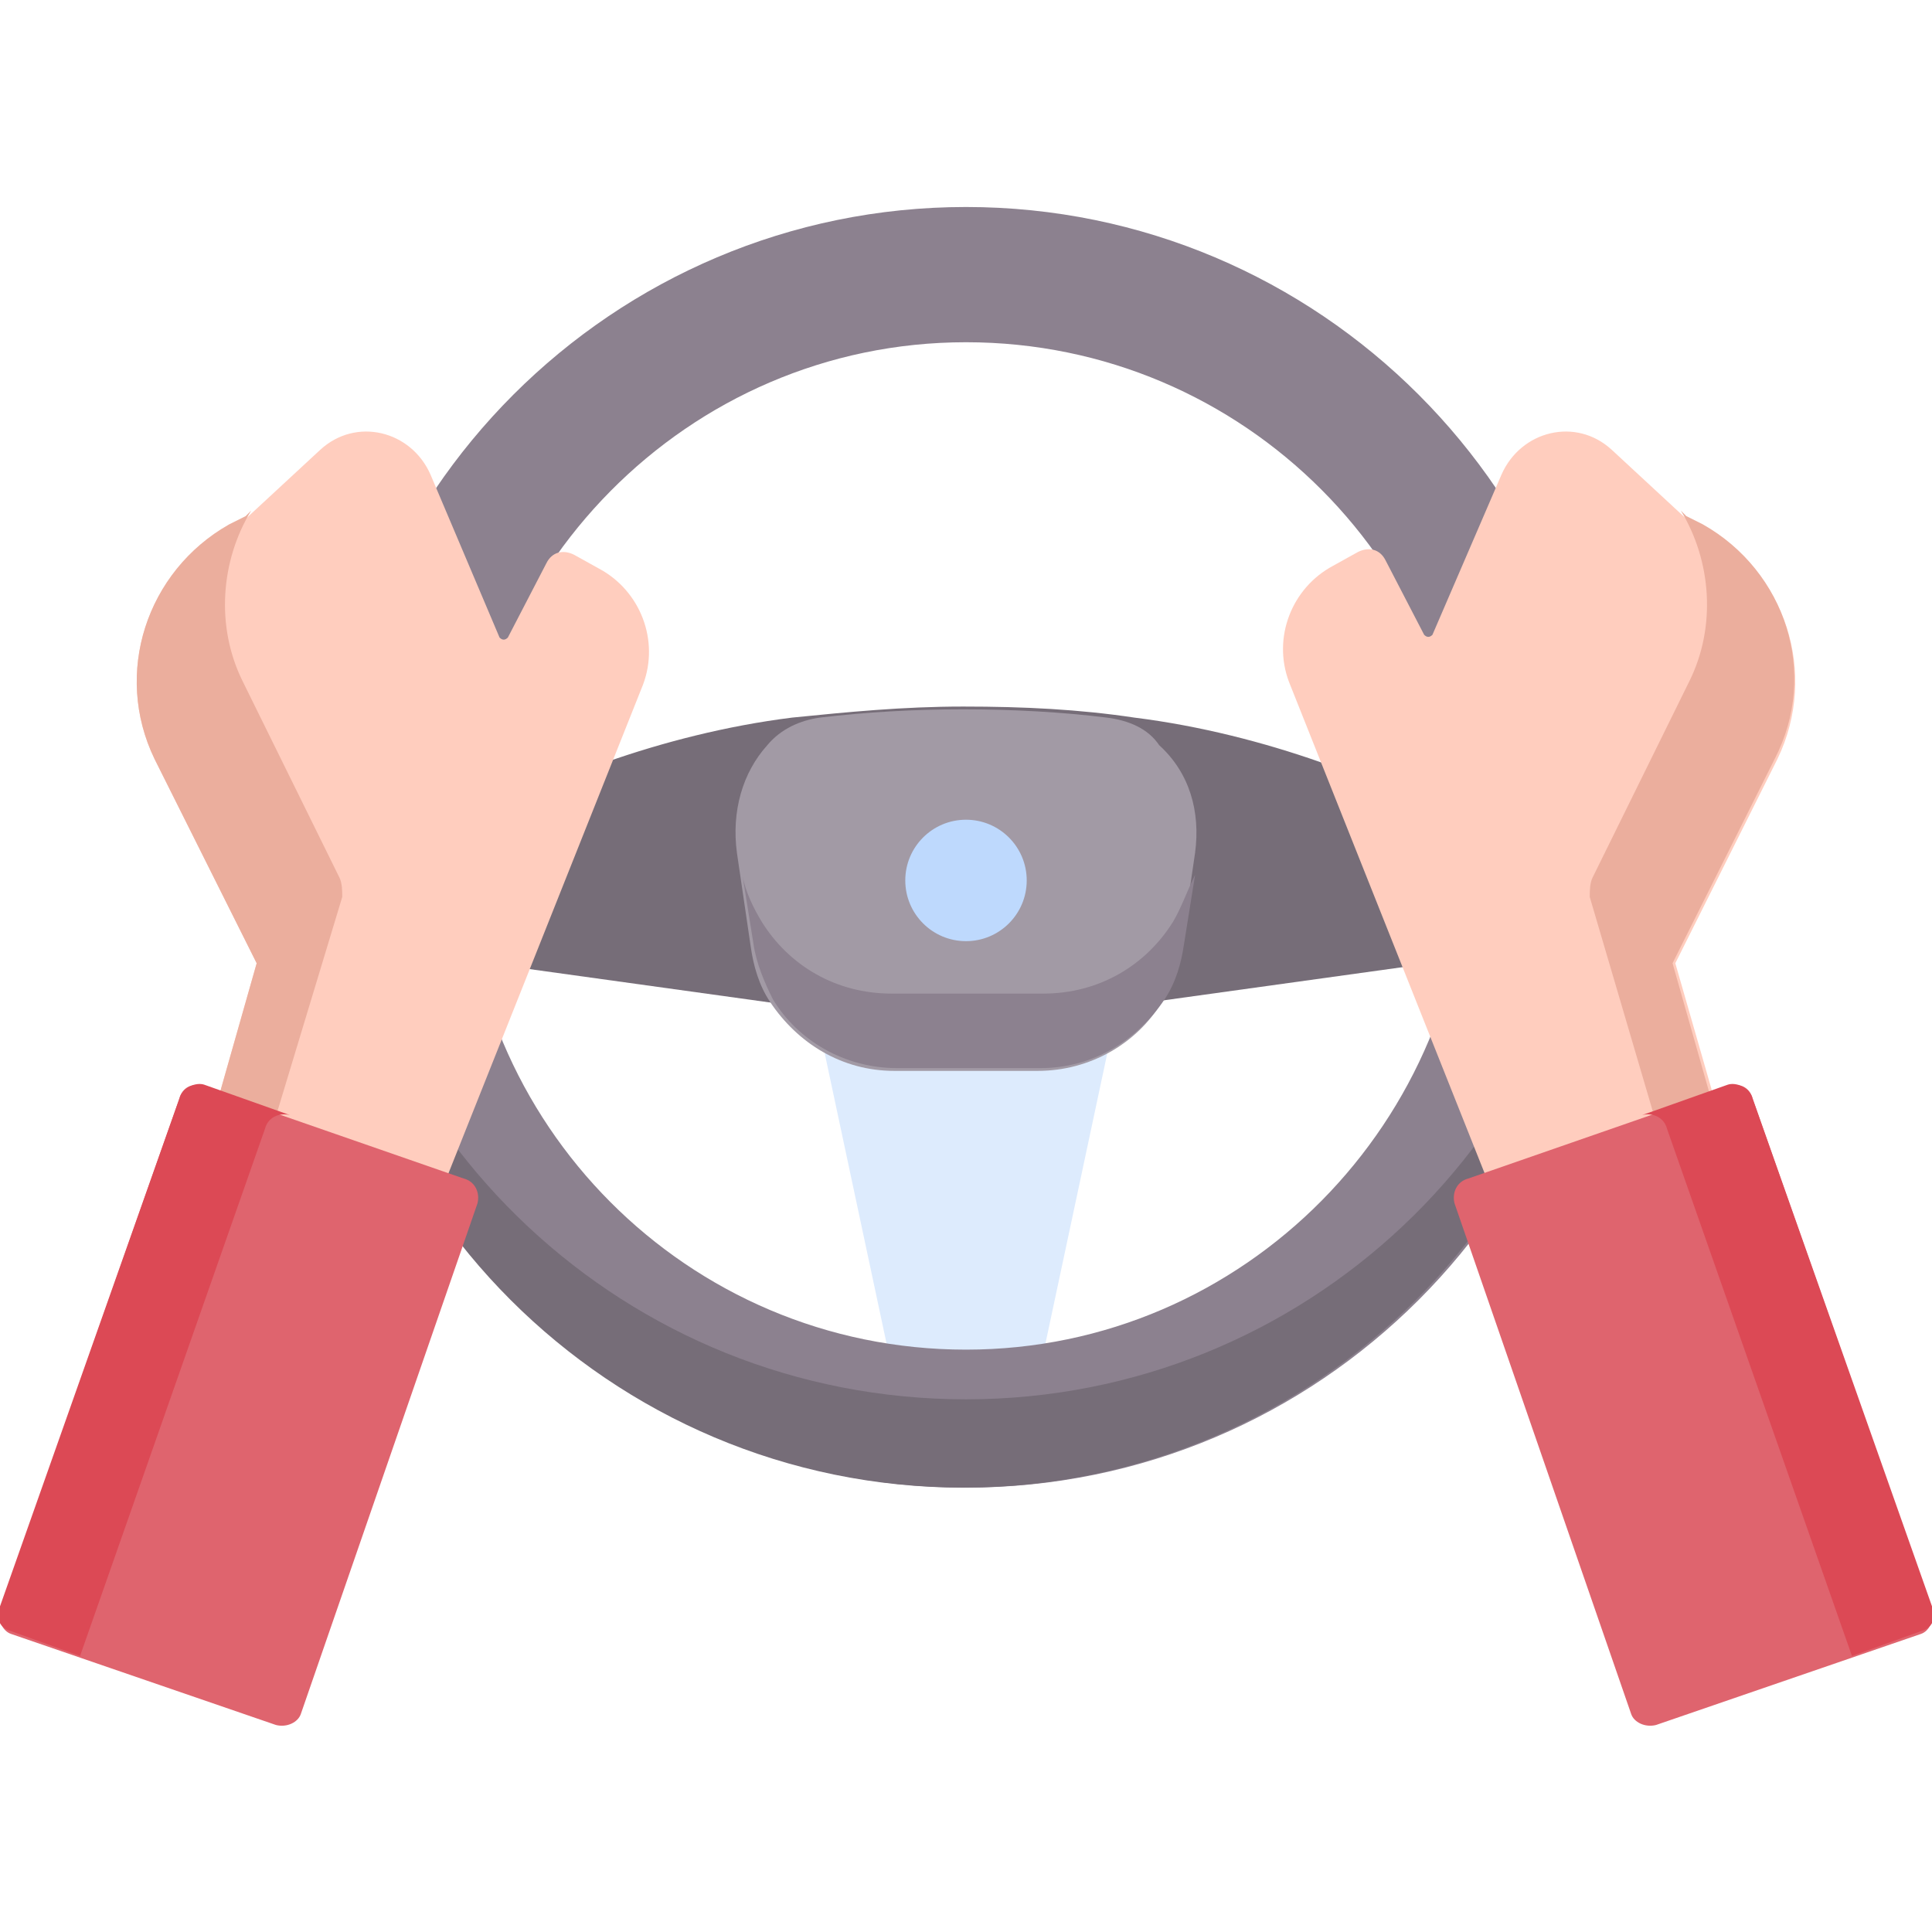 <svg xmlns="http://www.w3.org/2000/svg" xmlns:xlink="http://www.w3.org/1999/xlink" id="Capa_1" x="0px" y="0px" width="70px" height="70px" viewBox="0 0 70 70" style="enable-background:new 0 0 70 70;" xml:space="preserve"><style type="text/css">	.st0{fill:#DDEBFD;}	.st1{fill:#766D78;}	.st2{fill:#A29AA5;}	.st3{fill:#8C818F;}	.st4{fill:#BED9FD;}	.st5{fill:#FFCDBE;}	.st6{fill:#EBAE9D;}	.st7{fill:#DF646E;}	.st8{fill:#DC4955;}</style><g>	<path class="st0" d="M29.1,34.5L33,52.8H37l3.9-18.3L29.1,34.5z"></path>	<path class="st1" d="M54.3,30.4l-1.4-4.8l-1.3,1.2c-1,1-2.5,1.3-3.8,0.8c-2-0.7-4.3-1.3-6.7-1.6c-2-0.3-4-0.4-6.2-0.4  s-4.2,0.2-6.2,0.4c-2.4,0.3-4.7,0.9-6.7,1.6c-1.3,0.5-2.8,0.1-3.8-0.8l-1.3-1.2l-1.4,4.8v4.2l14.4,2h9.7l14.4-2L54.3,30.4  L54.3,30.4z"></path>	<path class="st2" d="M43.3,30.9l-0.5,3.4c-0.1,0.7-0.4,1.4-0.7,2c-0.9,1.5-2.6,2.5-4.5,2.5h-5.2c-1.9,0-3.5-1-4.5-2.5  c-0.4-0.6-0.6-1.3-0.7-2l-0.5-3.4c-0.2-1.5,0.2-2.9,1.1-3.9c0.5-0.6,1.2-0.9,1.9-1c1.7-0.2,3.4-0.3,5.2-0.3c1.8,0,3.6,0.1,5.2,0.3  c0.8,0.1,1.5,0.4,1.9,1C43.1,28,43.5,29.4,43.3,30.9L43.3,30.9z"></path>	<path class="st3" d="M42.5,33.4c-1,1.6-2.7,2.6-4.7,2.6h-5.5c-2,0-3.7-1-4.7-2.6c-0.3-0.5-0.6-1.1-0.7-1.7l0.4,2.5  c0.1,0.7,0.4,1.4,0.7,2c0.9,1.5,2.6,2.5,4.5,2.5h5.2c1.9,0,3.5-1,4.5-2.5c0.4-0.6,0.6-1.3,0.7-2l0.4-2.5  C43,32.3,42.8,32.9,42.5,33.4z"></path>	<circle class="st4" cx="35" cy="31.9" r="2.2"></circle>	<path class="st3" d="M35,7.5c-12.8,0-23.2,10.4-23.2,23.2S22.2,53.9,35,53.9s23.2-10.4,23.2-23.2S47.8,7.5,35,7.5L35,7.5z M35,48.9  c-10.1,0-18.2-8.2-18.2-18.2S24.9,12.4,35,12.4s18.2,8.2,18.2,18.2S45.1,48.9,35,48.9z"></path>	<path class="st1" d="M35,50.7c-12.3,0-22.3-9.5-23.2-21.6c0,0.5-0.1,1.1-0.1,1.6c0,12.8,10.4,23.2,23.2,23.2s23.2-10.4,23.2-23.2  c0-0.5,0-1.1-0.1-1.6C57.3,41.1,47.3,50.7,35,50.7L35,50.7z"></path>	<path class="st5" d="M9.3,34.9l-3.7-7.4c-1.5-3.1-0.3-6.8,2.7-8.4l0.6-0.3l2.7-2.5c1.3-1.2,3.3-0.7,4,0.9l2.5,5.9  c0.1,0.1,0.2,0.1,0.3,0l1.4-2.7c0.2-0.4,0.6-0.5,1-0.3l0.9,0.5c1.5,0.8,2.2,2.6,1.6,4.2l-8.6,21.6l-7.9-2.7L9.3,34.9z"></path>	<path class="st6" d="M8.3,19l0.6-0.3l0.2-0.2c-1.1,1.8-1.3,4.2-0.3,6.2l3.5,7.1c0.1,0.2,0.1,0.5,0.1,0.7L8.8,44.4l-2-0.7l2.5-8.8  l-3.7-7.4C4.1,24.4,5.3,20.7,8.3,19L8.3,19z"></path>	<path class="st7" d="M6.5,39.8L0,58.3c-0.1,0.4,0.1,0.8,0.4,0.9l9.6,3.3c0.4,0.1,0.8-0.1,0.9-0.4l6.4-18.5c0.1-0.4-0.1-0.8-0.5-0.9  l-9.5-3.3C7,39.2,6.6,39.4,6.5,39.8L6.5,39.8z"></path>	<path class="st8" d="M6.5,39.8c0.1-0.4,0.6-0.6,0.9-0.5l3.1,1.1c-0.4-0.1-0.8,0.1-0.9,0.5L2.9,60l-2.5-0.9  c-0.4-0.1-0.6-0.5-0.4-0.9L6.5,39.8z"></path>	<path class="st5" d="M60.7,34.9l3.7-7.4c1.5-3.1,0.3-6.8-2.7-8.4l-0.6-0.3l-2.7-2.5c-1.3-1.2-3.3-0.7-4,0.9L51.9,23  c-0.1,0.1-0.2,0.1-0.3,0l-1.4-2.7c-0.2-0.4-0.6-0.5-1-0.3l-0.9,0.5c-1.5,0.8-2.2,2.6-1.6,4.2l8.6,21.6l7.9-2.7L60.7,34.9z"></path>	<path class="st6" d="M61.7,19l-0.6-0.3l-0.2-0.2c1.1,1.8,1.3,4.2,0.3,6.2l-3.5,7.1c-0.1,0.2-0.1,0.5-0.1,0.7l3.5,11.9l2-0.7  l-2.5-8.8l3.7-7.4C65.9,24.4,64.7,20.7,61.7,19L61.7,19z"></path>	<path class="st7" d="M63.5,39.8L70,58.3c0.1,0.4-0.1,0.8-0.4,0.9L60,62.5c-0.4,0.1-0.8-0.1-0.9-0.4l-6.4-18.5  c-0.1-0.4,0.1-0.8,0.5-0.9l9.5-3.3C63,39.2,63.4,39.4,63.5,39.8L63.5,39.8z"></path>	<path class="st8" d="M63.5,39.8c-0.1-0.4-0.6-0.6-0.9-0.5l-3.1,1.1c0.4-0.1,0.8,0.1,0.9,0.5L67.1,60l2.5-0.9  c0.4-0.1,0.6-0.5,0.4-0.9L63.5,39.8z"></path></g></svg>